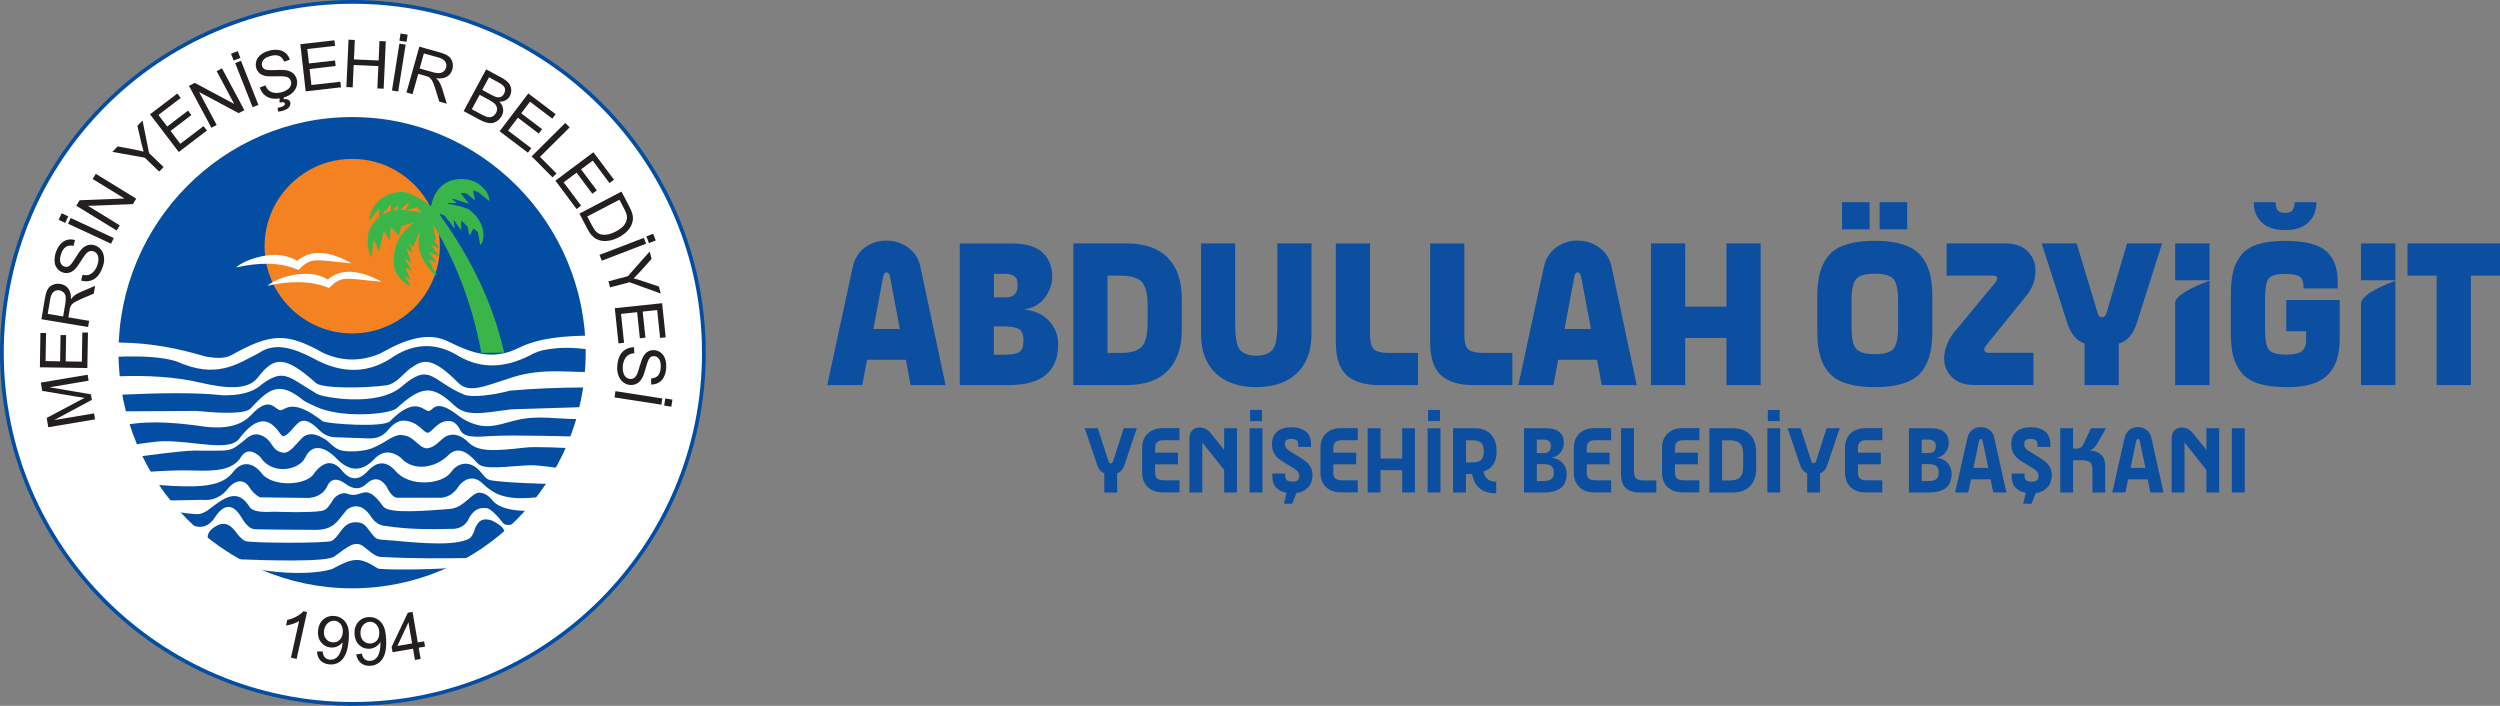 <?xml version="1.0" encoding="UTF-8"?><svg id="Layer_2" xmlns="http://www.w3.org/2000/svg" viewBox="0 0 372.93 105.29"><rect x="0" y="0" width="372.93" height="105.29" fill="#808080" stroke="none"/><defs><style>.cls-1{fill:none;}.cls-2{fill:#231f20;}.cls-3{fill:#0c4fa0;}.cls-4{stroke:#034ea2;stroke-miterlimit:10;stroke-width:.56px;}.cls-4,.cls-5{fill:#fff;}.cls-6{fill:#f58220;}.cls-6,.cls-7,.cls-8,.cls-5,.cls-9{fill-rule:evenodd;}.cls-7{fill:#f58322;}.cls-8{fill:#39b54a;}.cls-9{fill:#034ea2;}</style></defs><g id="katman_1"><g><g><circle class="cls-4" cx="52.64" cy="52.64" r="52.36"/><g><path class="cls-9" d="M52.52,87.76c19.19,0,34.85-15.8,34.85-35.16s-15.65-35.14-34.85-35.14S17.68,33.25,17.68,52.6s15.65,35.16,34.83,35.16h0Z"/><path class="cls-6" d="M52.53,49.74c7.2,0,13.08-5.85,13.08-13.01s-5.87-13.03-13.08-13.03-13.06,5.85-13.06,13.03,5.87,13.01,13.06,13.01h0Z"/><path class="cls-5" d="M17.58,51.09c5.15,.04,9.28,.97,13.15,2.11,1.31,.19,2.71,.38,3.82-.24,5.8-3.23,8.16-3.42,13.65-.32,2.92,1.33,5.75,1.28,8.59,.06,3.61-2.08,7.05-3.23,9.99-1.8,3.61,1.79,6.73,2.95,10.68,.96,1.95-.96,4.68-1.7,9.91-1.79l.21,2.04c-2.1-.3-4.04-.3-5.84,0-1.03,.12-1.96,.47-2.83,.97-3.66,1.83-7.16,1.96-10.45,.06-3.23-2.01-6.45-2.02-9.66-.01-3.6,2.54-7.61,2.8-12.11,.3-2.85-1.48-5.65-2.43-8.06-.78-3.33,1.73-6.39,3.91-12.27,1.27-2.1-.68-5.16-.84-8.76-.71v-2.11Z"/><path class="cls-5" d="M17.49,56.14l.68,2.73c5.24-.22,10.73-.38,15.03,.09,2.46,.06,4.46-.38,5.75-1.55,3.44-2.57,4.03-1.17,8.38,1.37,.82,.48,8.96,2,12.55-1.09,4.35-3.74,4.39-.92,9.34,1.18,1.17,.49,4.54,.04,6.88-.6,3.67-.32,7.35-.46,11.02-.47l.66-2.3c-3.82,0-7.54-.62-12.16,1.06-3.07,.94-5.62,2.18-7.21,.59-4.02-4.04-5.32-3.57-7.27-2.14-.94,.7-2.07,2.26-3.48,2.46-3.64,.5-9.64,.46-10.51-.32-4.71-4.19-6.26-4-8.71-.81-1.51,1.98-5.04,1.54-8.46,.76-3.69-.89-8.11-1.14-12.51-.96h0Z"/><path class="cls-5" d="M18.29,61.36l.59,2.01c3.76-.74,8.53-.18,11.68,.28,3.84,.44,5.76-.52,6.89-1.73,2.89-3.11,3.54-.66,4.44-.73,.74-.06,1.68-1.89,6.23,1.64,.5,.39,9.08,1,10.05,.01,3.8-3.87,5-1.52,5.77-1.52,.69,0,.91-2.09,4.47,.71,.93,.73,2.4,1.42,3.82,1.53,1.62,.13,3.21-.52,4.99-.93,3.12-.71,6-.09,9.01-.12l.44-1.77-10.4,.32c-4.38,.58-6.69,1.12-8.48-.57-3.32-3.14-4.91-2.96-8.62,.41-.91,.83-7.39,1.53-11.5,0-.41-.15-2.09-.92-2.39-1.16-3.48-2.85-5-1.97-7.86,1.16-.78,.85-4.04,.8-8.08,.4l-11.05,.06Z"/><path class="cls-5" d="M20.3,66.29l.59,1.8s6.04-.86,8.07-.87c5.96-.04,5.08,.4,7.94-1.92,.93-.72,1.84-.63,2.73,.01,1.17,.84,.97,1.99,2.71,2.23,.96-.01,1.71-1.19,2.69-2.18,.77-.79,1.89-.78,3.17,.01,.8,.31,1.31,1.27,2.38,1.71,1.12,.46,3.72,.25,4.85-.19,2.06-.8,3.05-1.98,4.34-2.01,.65,.04,1.27,.2,1.93,.75,.89,.73,1.28,1.22,1.99,1.25,1.18-.12,1.8-1.08,2.72-1.73,1.15-.63,2.35-.31,3.6,.96,1.46,1.33,3.93,1.16,8.39,.65,1.6-.18,6.45,.09,6.45,.09l.8-1.73s-9.33-.28-12.44-.07c-2.23,.15-4.09,.3-4.62-1.03-.49-.9-1.05-1.21-1.64-1.22-1.7-.05-2.49,1.72-3.15,1.75s-1.42-1.8-3.7-1.8c-.52,0-1.38,.38-2.1,1.27-1.13,1.39-2.16,1.46-3.82,1.35l-4.27-.15c-.85-.02-1.7-.44-2.42-1.19-.75-.78-1.73-1.38-2.3-1.26-1,.01-2.02,2.29-2.99,2.29-.54,0-2.32-5.19-6.49,.36-1.51,2.01-6.58,.36-11.28,.39-1.04,0-4.13,.47-4.13,.47Z"/><path class="cls-5" d="M21.99,70.39l1.49,1.95c6.8,.52,9.69,.17,11.32-1.96,1.18-1.54,2.76-1.52,4.1,.06,1.61,2.36,7.05,2.01,8.01,.09,1.46-1.84,2.86-1.92,4.2-.22,1.2,1.4,2.46,1.39,3.78-.07,1.31-1.4,2.67-1.58,4.1,0,1.99,2.45,6.96,2.09,8.31,.17,1.07-1.51,2.83-1.71,4.23-.2,.51,.55,.92,1.3,1.65,1.43,2.18,.4,8.84,.55,8.84,.55l1.46-2.35s-3.36-.5-4.49-.44c-3.62,.18-6.83,.74-7.73-.28-1.71-1.95-3.08-2.51-4.4-1.2-1.87,1.87-5.24,2.51-7.11,.32-1.34-.99-2.58-.99-3.7,.01-2.08,2.35-4.07,2.08-5.98,.01-1.8-1.77-3.59-2.03-4.54,0-.88,1.86-4.88,2.71-6.68-.06-1.06-1.06-2.19-1.2-2.91-.01-1.21,2.01-3.97,2.1-7.06,2-2.5-.08-4.39,.05-6.9,.2h0Z"/><path class="cls-5" d="M24.97,74.66l1.55,1.71s2.45,.43,3.26,.3c.31-.05,.89-.32,1.14-.5,2.31-1.72,4.44-3.66,6.37-.46,.46,.58,1.74,.74,3.6,.62,0,0,5.39,.21,7.14-.13,.71-.14,1.11-.78,1.49-1.39,.31-.69,1.36-1.51,2.31-1.15,2.25,.84,2.56-1.99,5.34,1.89,.82,1.15,6.51,.62,9.84,.38,2.39-.17,3.37-2.66,4.68-2.43,.65,.09,1.24,.49,1.79,1.15,.84,1.09,2.91,1.58,5.4,1.56l1.95-2.12c-5.46,.71-7.09-.34-8.97-2.08-1.02-.94-2.4-.9-3.51,.62-.63,1-1.48,1.49-2.46,1.62h-6.62c-.52-.03-1.06-.53-1.62-1.71-.84-1.18-1.83-1.45-3.02-.34-.9,.87-1.95,.84-3.14-.07-1-.72-1.98-.86-2.57,.19-.46,1.08-1.3,1.81-2.82,1.96l-7.3-.09c-.74-.38-1.22-.92-1.61-1.52-.79-1.23-1.99-1.08-2.99-.03-1.02,1.43-2.39,2.1-4.13,1.92l-5.08,.1Z"/><path class="cls-5" d="M28.47,78.27l2.58,2.43c-.24-.78,.04-1.49,.94-2.08,1.4-.91,2.35-.48,3.36,.97,.23,.33,.83,.93,1.2,1.11,.69,.33,12.23,.37,12.92-.01,1.44-.8,1.61-3.19,4.2-2.73,.93,.21,1.2,1.03,2.17,2.11,.27,.3,.56,.42,1.48,.47,3.12,.18,9.61,1.14,12.48-.09,.59-.25,.86-.94,1.09-1.7,.49-1.03,1-1.53,2.4-1.14,1.21,.58,2.21,1.25,1.92,2.12l2.24-1.95c-.84,.52-1.93,.74-2.38,.28,0,0-1.7-2.29-2.57-2.27-1.34-.16-2.15,.63-2.73,1.89-.55,.83-1.36,1.27-2.51,1.21-3.16,.07-6.33,.1-9.68-.43-.9-.03-1.65-.5-2.26-1.42-.77-1.22-2.05-2.12-3.57-1.02-1.56,1.84-1.93,3.2-5.43,3.01,0,0-6.22-.02-8.28-.09-.92-.03-1.57-1-2.1-1.88-1.12-1.84-2.4-1.96-3.69-.16-1.06,1.71-2.24,2.05-3.81,1.34h0Z"/><path class="cls-5" d="M34.83,83.4l3.36,1.7,.03-.21c3.84,.71,8.57,.84,11.32-.01,3.23-1.74,4.11-1.83,6.8-.09,.38,.24,7.49,.21,10.93-.06v.27l3.53-1.77c-4.69,.07-8.75,.13-14.1-.16-.76-.04-1.84-1.07-2.41-1.51-1.32-1.01-2.3-.08-4.41,1.45-1.21,.87-9.91,.59-15.05,.4h0Z"/><path class="cls-8" d="M71.79,52.64l3.42-.04c-1.81-7.91-5.28-14.53-9.62-20.58,.12-.22,.49,.1,.74,.15l.59,.8h.09l.68,1.02h.15l-.18-1.22,1.14,1.61v-1.52l.97,.97,.27,1.37,.59-1.12,.65,.53,.37,1.93c.18-.13,.34-.38,.43-.97,.07-.52,.01-1-.09-1.49-.38-1.28-1.15-2.21-2.15-2.89-.89-.37-1.9-.62-3.02-.77l-.04-.13h1.33l-.69-.62,.1-.04,2.46,.77-1.21-1.49,.1-.13,.75,.1,1.27,1.03-.34-1.48c.27,.03,.56,.12,.87,.3l1.59,1.27c-.03-.93-.52-1.83-1.86-2.73-1.24-.65-2.58-.72-3.98-.32-1.34,.56-2.27,1.59-2.71,3.14l-.16,.66c-1.67-1.17-3.28-2.24-4.71-2.11-2.33,.24-3.64,1.43-4.32,3.22l-.15,1.03,1.48-1.87-.09,1.46c-.91,.71-1.43,1.58-1.62,2.63-.12,1.17,.03,2.3,.47,3.26l.07-.09,.27-2.38h.15l.68,1.65,.69-3.07h.09l.83,1.46,.15-2.02,.12,.04,1.06,1.21,.4-1.42,1.9-.59c-1.02,.8-1.86,1.67-2.35,2.67-.71,1.4-.72,2.83-.59,4.28,.41,1.02,1.15,1.86,2.21,2.51l.15-.13-.8-1.2,.1-.06,.78,.58-.8-1.84v-.04l1,.5-1.08-1.79v-.09l1.02,.72-.78-2.14,.03-.04,.93,.66-.58-1.46h.06l.55,.56,.9-2.17,.13-.03-.07,.32c-.16,.75-.21,1.49-.04,2.21,.32,1.43,1.25,2.71,2.36,3.92l.21-.09-1.09-2.23v-.04l.97,.37,.06-.07-.97-1.27,.04-.06,1.43,.52-1.33-1.79,1.12,.58,.09-.18-.87-1.25,.49,.41-.49-2.58c2.94,4.71,5.78,11.23,7.24,19.22h0Z"/><path class="cls-7" d="M56.91,32.12l1.4-1.68v1.05c-.47,.09-.93,.32-1.4,.63h0Z"/><polygon class="cls-7" points="59.33 30.62 59.33 31.34 58.58 31.38 59.33 30.62"/><polygon class="cls-7" points="59.67 31.31 60.41 31.34 61.06 30.4 60.69 30.38 59.67 31.31"/><path class="cls-7" d="M60.62,31.41v-.12l1.64-.32,.74,.8c-.72-.21-1.52-.31-2.38-.35h0Z"/><path class="cls-5" d="M35.23,39.9c3.37-.77,6.55-.82,9.3,.36,1.97-1.99,2.29-1.48,7.92-.97-3.23-1.85-6.03-2.16-8.13-.37-3.02-1.99-7.91-.19-9.1,.98h0Z"/><path class="cls-5" d="M39.9,42.63c3.32-.75,6.46-.79,9.19,.33,1.95-1.92,2.26-1.42,7.83-.93-3.19-1.76-5.97-2.07-8.04-.34-2.98-1.9-7.82-.19-8.98,.95h0Z"/></g><g><path class="cls-2" d="M44.25,98.29l-.85-.19,1.21-5.44c-.25,.15-.56,.29-.94,.41-.38,.12-.71,.2-1,.24l.18-.83c.53-.12,1.01-.3,1.43-.54s.75-.49,.97-.76l.55,.12-1.55,6.98Z"/><path class="cls-2" d="M47.29,97.18h.84c.04,.4,.15,.69,.33,.89,.18,.2,.43,.31,.75,.33,.27,.02,.51-.02,.72-.12,.21-.1,.39-.25,.54-.45,.15-.19,.28-.46,.4-.8,.12-.34,.19-.69,.22-1.05,0-.04,0-.1,.01-.17-.2,.26-.46,.47-.77,.61-.32,.15-.65,.2-1,.17-.59-.05-1.07-.31-1.43-.77-.37-.46-.52-1.04-.46-1.74,.06-.72,.33-1.28,.79-1.68s1.01-.57,1.65-.52c.46,.04,.87,.2,1.23,.48,.36,.28,.62,.66,.78,1.14,.16,.48,.2,1.15,.12,2.02-.08,.91-.24,1.62-.49,2.14-.24,.52-.57,.9-.99,1.15-.41,.25-.88,.35-1.4,.3-.56-.05-.99-.24-1.32-.58-.32-.34-.5-.79-.52-1.36Zm3.84-2.82c.04-.5-.05-.91-.29-1.23-.24-.32-.55-.49-.92-.53-.39-.03-.74,.09-1.05,.38s-.5,.69-.54,1.19c-.04,.45,.06,.83,.31,1.14,.25,.31,.57,.48,.97,.51,.4,.04,.75-.08,1.03-.34,.28-.26,.45-.64,.49-1.14Z"/><path class="cls-2" d="M53.13,97.61l.84-.11c.09,.39,.23,.67,.44,.84,.21,.17,.47,.25,.78,.24,.27-.01,.5-.08,.7-.21,.2-.13,.36-.3,.48-.51,.12-.21,.22-.49,.29-.85,.07-.35,.1-.71,.09-1.07,0-.04,0-.1-.01-.17-.16,.29-.39,.52-.69,.71s-.62,.28-.97,.3c-.59,.02-1.1-.17-1.52-.58s-.65-.97-.68-1.66c-.03-.72,.16-1.31,.57-1.77,.41-.46,.93-.7,1.57-.72,.46-.02,.89,.09,1.28,.32s.7,.58,.92,1.03c.22,.45,.34,1.12,.38,1.99,.04,.91-.03,1.64-.21,2.18s-.45,.97-.83,1.27c-.38,.3-.83,.46-1.35,.48-.56,.02-1.02-.11-1.38-.41s-.59-.72-.69-1.28Zm3.45-3.28c-.02-.5-.17-.89-.45-1.18-.28-.28-.61-.42-.98-.4-.39,.02-.72,.19-1,.52-.28,.33-.4,.75-.38,1.25,.02,.45,.17,.82,.45,1.09,.28,.27,.63,.4,1.03,.38,.4-.02,.73-.17,.98-.46s.36-.69,.34-1.19Z"/><path class="cls-2" d="M61.9,98.45l-.29-1.68-3.05,.52-.14-.79,2.42-5.1,.7-.12,.78,4.55,.95-.16,.14,.79-.95,.16,.29,1.68-.86,.15Zm-.43-2.47l-.54-3.16-1.65,3.54,2.2-.38Z"/></g><g><path class="cls-2" d="M14.18,62.56l-6.98,1.17-.23-1.39,4.67-2.48c.43-.23,.76-.4,.98-.51-.27-.04-.66-.1-1.18-.18l-5.14-.86-.21-1.24,6.98-1.17,.15,.89-5.84,.98,6.18,1.05,.14,.83-5.61,3.01,5.94-.99,.15,.89Z"/><path class="cls-2" d="M13.03,54.9l-7.08-.11,.08-5.12h.84l-.07,4.19,2.17,.04,.06-3.92h.83l-.06,3.93,2.41,.04,.07-4.35h.84l-.09,5.3Z"/><path class="cls-2" d="M13.16,48.79l-6.98-1.17,.52-3.1c.1-.62,.25-1.08,.43-1.39s.44-.52,.79-.66c.35-.14,.72-.18,1.1-.11,.5,.08,.89,.31,1.17,.69,.29,.38,.42,.91,.4,1.59,.16-.22,.31-.39,.44-.5,.29-.23,.65-.43,1.06-.61l2.1-.89-.2,1.16-1.61,.68c-.46,.2-.82,.37-1.07,.5-.25,.14-.43,.27-.55,.39-.11,.12-.2,.25-.26,.39-.04,.1-.08,.27-.12,.51l-.18,1.07,3.1,.52-.16,.92Zm-3.74-1.58l.33-1.99c.07-.42,.08-.76,.04-1.01s-.16-.46-.33-.61-.37-.25-.59-.29c-.33-.06-.62,.02-.87,.22s-.42,.56-.51,1.08l-.37,2.21,2.31,.39Z"/><path class="cls-2" d="M12.1,41.86l.21-.86c.35,.07,.66,.08,.92,0,.26-.07,.51-.24,.75-.5s.42-.58,.55-.96c.11-.34,.17-.65,.15-.95-.01-.29-.08-.53-.22-.72-.13-.19-.3-.31-.51-.38-.21-.07-.41-.07-.61,0-.2,.07-.4,.22-.6,.47-.13,.16-.38,.52-.73,1.08-.36,.57-.64,.95-.86,1.15-.28,.26-.57,.43-.87,.5-.3,.07-.61,.06-.91-.05-.34-.11-.62-.32-.85-.61s-.36-.65-.38-1.07,.04-.86,.19-1.31c.17-.5,.4-.91,.69-1.23,.29-.33,.62-.54,1-.64,.38-.1,.77-.09,1.17,.03l-.23,.87c-.44-.1-.81-.05-1.12,.14-.31,.19-.55,.54-.72,1.06-.18,.54-.22,.96-.1,1.27,.11,.31,.31,.52,.59,.61,.24,.08,.47,.06,.68-.06,.21-.12,.52-.51,.93-1.17s.72-1.11,.93-1.34c.31-.33,.64-.54,.98-.63s.69-.08,1.05,.05c.36,.12,.66,.34,.9,.65,.25,.31,.39,.69,.44,1.13,.05,.44-.01,.9-.18,1.38-.21,.61-.47,1.08-.78,1.43-.32,.35-.69,.58-1.13,.69-.43,.11-.88,.1-1.33-.04Z"/><path class="cls-2" d="M9.73,33.25l-.98-.46,.45-.98,.98,.46-.45,.98Zm6.84,3.11l-6.42-2.99,.4-.85,6.42,2.99-.4,.85Z"/><path class="cls-2" d="M17.41,34.39l-6.03-3.7,.5-.82,6.68-.26-4.74-2.91,.47-.77,6.03,3.7-.5,.82-6.69,.26,4.74,2.91-.47,.77Z"/><path class="cls-2" d="M23.75,25.6l-2.16-2.08-4.83-.86,.79-.82,2.51,.47c.47,.09,.92,.19,1.36,.31-.12-.41-.24-.88-.37-1.42l-.55-2.43,.76-.79,.98,4.86,2.16,2.08-.65,.67Z"/><path class="cls-2" d="M26.67,22.68l-4.29-5.63,4.07-3.1,.51,.66-3.33,2.54,1.31,1.72,3.11-2.37,.5,.66-3.11,2.37,1.46,1.92,3.46-2.64,.51,.66-4.2,3.2Z"/><path class="cls-2" d="M31.53,19.05l-3.34-6.24,.85-.45,5.9,3.15-2.62-4.9,.79-.42,3.34,6.24-.85,.45-5.9-3.15,2.62,4.91-.79,.42Z"/><path class="cls-2" d="M34.86,9.03l-.4-1.01,1-.4,.4,1.01-1,.4Zm2.82,6.96l-2.6-6.58,.87-.34,2.6,6.58-.87,.34Z"/><path class="cls-2" d="M38.76,13.05l.83-.31c.13,.33,.31,.58,.51,.76,.21,.18,.49,.29,.83,.34,.35,.05,.72,.02,1.1-.09,.34-.09,.63-.23,.87-.4,.24-.17,.39-.37,.47-.58s.09-.43,.03-.64c-.06-.21-.17-.38-.34-.51-.17-.13-.41-.2-.73-.23-.2-.02-.64-.02-1.31,0-.67,.02-1.15,0-1.43-.06-.37-.08-.67-.23-.9-.43-.23-.21-.39-.47-.47-.78-.1-.34-.09-.69,.03-1.05,.11-.35,.34-.66,.67-.92,.33-.26,.73-.45,1.19-.58,.51-.14,.97-.18,1.41-.12,.43,.06,.79,.21,1.09,.47,.29,.26,.51,.59,.63,.98l-.85,.3c-.17-.42-.41-.7-.74-.85-.33-.15-.76-.15-1.28,0-.55,.15-.92,.36-1.11,.63s-.25,.54-.18,.83c.07,.25,.21,.42,.43,.53,.22,.11,.72,.15,1.5,.11,.78-.04,1.32-.03,1.63,.02,.45,.07,.8,.23,1.07,.45,.27,.23,.45,.53,.55,.89,.1,.36,.09,.73-.03,1.11s-.35,.71-.69,1-.75,.5-1.24,.63c-.62,.17-1.16,.22-1.63,.16-.47-.07-.87-.25-1.21-.54-.34-.3-.57-.67-.71-1.12Zm2.94,2.27l.02-.89,.62-.17-.02,.54c.27-.04,.49-.01,.66,.08,.17,.1,.28,.22,.32,.38,.06,.23,0,.47-.17,.71s-.49,.42-.94,.55c-.25,.07-.48,.11-.69,.13l-.1-.56c.2-.04,.35-.08,.44-.1,.29-.08,.49-.18,.58-.29,.07-.09,.1-.18,.07-.27-.02-.06-.05-.1-.09-.13-.05-.03-.12-.05-.23-.06-.11,0-.27,.02-.49,.08Z"/><path class="cls-2" d="M45.6,13.62l-.8-7.03,5.09-.58,.1,.83-4.15,.47,.25,2.15,3.89-.44,.09,.83-3.89,.44,.27,2.39,4.32-.49,.1,.83-5.25,.6Z"/><path class="cls-2" d="M51.67,12.99l.32-7.07,.94,.04-.13,2.9,3.68,.16,.13-2.9,.94,.04-.32,7.07-.94-.04,.15-3.33-3.68-.16-.15,3.33-.94-.04Z"/><path class="cls-2" d="M58.47,13.5l1.11-6.99,.93,.15-1.11,6.99-.93-.15Zm1.11-7.43l.17-1.07,1.06,.17-.17,1.07-1.06-.17Z"/><path class="cls-2" d="M60.64,13.78l1.91-6.82,3.02,.85c.61,.17,1.05,.36,1.33,.57,.28,.21,.47,.5,.58,.86,.1,.36,.1,.73,0,1.11-.14,.48-.41,.85-.81,1.09-.41,.24-.95,.32-1.63,.23,.21,.18,.36,.35,.45,.49,.2,.32,.36,.69,.49,1.12l.67,2.19-1.13-.32-.51-1.67c-.15-.48-.28-.86-.39-1.12-.11-.26-.22-.46-.33-.58-.11-.12-.23-.22-.36-.3-.1-.05-.26-.11-.49-.17l-1.05-.29-.85,3.03-.9-.25Zm1.97-3.56l1.94,.54c.41,.12,.75,.16,1,.14,.26-.02,.47-.11,.64-.26,.17-.15,.29-.34,.35-.56,.09-.32,.05-.62-.13-.89s-.52-.48-1.02-.62l-2.16-.6-.63,2.26Z"/><path class="cls-2" d="M69.16,16.58l3.36-6.23,2.34,1.26c.48,.26,.82,.53,1.04,.81,.22,.28,.34,.6,.36,.95,.02,.35-.05,.67-.2,.95-.14,.27-.35,.48-.62,.63-.27,.16-.59,.23-.96,.22,.32,.31,.5,.66,.56,1.03,.06,.38,0,.74-.21,1.11-.16,.29-.37,.53-.62,.71-.26,.18-.52,.3-.77,.33-.25,.04-.54,.02-.85-.06-.31-.08-.66-.22-1.06-.44l-2.37-1.28Zm1.22-.29l1.55,.84c.27,.14,.46,.23,.58,.27,.21,.07,.4,.1,.57,.09s.34-.07,.5-.18c.16-.11,.3-.26,.41-.46,.13-.23,.18-.47,.15-.7s-.13-.45-.3-.63c-.17-.18-.46-.38-.85-.6l-1.44-.78-1.16,2.14Zm1.55-2.88l1.35,.73c.37,.2,.64,.31,.82,.35,.24,.05,.46,.03,.64-.05,.18-.09,.33-.24,.45-.46,.11-.21,.16-.42,.15-.63-.01-.21-.1-.39-.25-.55-.15-.16-.45-.36-.9-.6l-1.24-.67-1.02,1.88Z"/><path class="cls-2" d="M74.53,19.58l4.28-5.64,4.08,3.09-.5,.67-3.33-2.53-1.31,1.73,3.12,2.37-.5,.66-3.12-2.37-1.46,1.92,3.46,2.63-.5,.67-4.21-3.19Z"/><path class="cls-2" d="M79.3,23.33l5.02-4.99,.66,.66-4.43,4.4,2.46,2.47-.59,.59-3.12-3.14Z"/><path class="cls-2" d="M82.85,26.95l5.67-4.24,3.07,4.1-.67,.5-2.5-3.35-1.74,1.3,2.35,3.14-.67,.5-2.35-3.14-1.93,1.44,2.6,3.48-.67,.5-3.16-4.23Z"/><path class="cls-2" d="M86.44,31.86l6.27-3.28,1.13,2.16c.25,.49,.42,.88,.49,1.16,.1,.4,.12,.79,.03,1.16-.11,.48-.33,.91-.68,1.3-.35,.39-.8,.73-1.36,1.03-.48,.25-.93,.41-1.35,.49-.43,.08-.81,.1-1.14,.05-.33-.05-.62-.14-.87-.27-.25-.13-.48-.33-.71-.58s-.44-.57-.63-.95l-1.18-2.26Zm1.17,.44l.7,1.34c.22,.41,.42,.72,.62,.91,.2,.2,.41,.33,.62,.39,.3,.09,.64,.11,1.03,.05,.39-.06,.82-.22,1.3-.47,.66-.34,1.1-.71,1.34-1.11s.34-.78,.3-1.16c-.03-.27-.17-.65-.43-1.14l-.69-1.32-4.79,2.5Z"/><path class="cls-2" d="M89.43,38.02l6.61-2.54,.34,.87-6.61,2.54-.34-.87Zm6.99-2.76l1.01-.39,.39,1-1.01,.39-.39-1Z"/><path class="cls-2" d="M90.76,41.97l2.9-.77,3.25-3.68,.29,1.1-1.71,1.9c-.32,.35-.64,.69-.97,1,.41,.11,.88,.25,1.41,.43l2.36,.79,.28,1.05-4.67-1.69-2.9,.77-.24-.91Z"/><path class="cls-2" d="M91.73,45.97l7.04-.74,.53,5.09-.83,.09-.44-4.16-2.16,.23,.41,3.89-.83,.09-.41-3.89-2.4,.25,.45,4.32-.83,.09-.55-5.25Z"/><path class="cls-2" d="M94.58,51.81l.04,.89c-.36,.02-.65,.11-.88,.25-.23,.14-.43,.37-.58,.69s-.24,.67-.26,1.08c-.02,.36,.02,.67,.11,.95,.09,.28,.23,.49,.41,.63s.38,.22,.6,.23c.22,.01,.42-.04,.59-.17s.32-.33,.45-.62c.08-.19,.22-.6,.4-1.24,.19-.64,.36-1.09,.51-1.34,.19-.33,.42-.57,.69-.72,.27-.15,.57-.22,.89-.21,.36,.02,.69,.13,.99,.35,.3,.22,.52,.52,.66,.92s.2,.83,.18,1.31c-.02,.52-.13,.98-.32,1.37-.19,.39-.45,.69-.79,.89s-.72,.3-1.13,.29l-.02-.9c.45-.03,.79-.17,1.04-.44,.24-.27,.38-.67,.4-1.22,.03-.57-.06-.98-.25-1.25-.19-.27-.44-.41-.73-.42-.25-.01-.47,.07-.64,.24-.17,.17-.36,.63-.57,1.39-.21,.75-.38,1.27-.53,1.54-.21,.4-.46,.7-.76,.88-.3,.18-.64,.26-1.02,.25-.38-.02-.73-.14-1.05-.37-.32-.23-.57-.55-.73-.97-.17-.41-.24-.87-.21-1.38,.03-.64,.15-1.17,.36-1.6s.5-.75,.89-.98,.82-.34,1.29-.33Z"/><path class="cls-2" d="M91.81,58.35l6.99,1.09-.14,.93-6.99-1.09,.14-.93Zm7.43,1.09l1.07,.17-.17,1.06-1.07-.17,.17-1.06Z"/></g></g><g><g><path class="cls-3" d="M161.8,63.88h1.96l1.6,4.94c.06,.19,.17,.29,.32,.29,.17,0,.29-.1,.36-.29l1.58-4.94h1.96l-1.82,5.42c-.24,.71-.61,1.14-1.11,1.29v2.88h-1.92v-2.89c-.48-.15-.85-.57-1.08-1.27l-1.84-5.42Z"/><path class="cls-3" d="M175.95,65.67h-2.34c-.47,0-.8,.09-1,.28-.2,.19-.3,.5-.3,.94v.63h3.41v1.75h-3.41v1.18c0,.44,.1,.75,.31,.93,.21,.18,.54,.27,.99,.27h2.34v1.8h-2.47c-.96,0-1.72-.26-2.27-.79-.55-.53-.83-1.25-.83-2.17v-3.66c0-.93,.28-1.66,.84-2.18s1.31-.78,2.26-.78h2.47v1.8Z"/><path class="cls-3" d="M182.61,63.88h1.91v9.58h-1.91v-3.35l-3.26-4.11v7.46h-1.92v-8.12c0-.45,.14-.82,.41-1.12,.27-.3,.65-.45,1.14-.45,.63,0,1.19,.3,1.67,.9l1.96,2.44v-3.25Z"/><path class="cls-3" d="M188.33,63.88v9.58h-1.92v-9.58h1.92Zm-1.85-2.73h1.77v1.67h-1.77v-1.67Z"/><path class="cls-3" d="M195.57,66.66h-1.92v-.41c0-.52-.34-.78-1.01-.78s-.97,.26-.97,.78c0,.41,.22,.75,.67,1.01l1.89,1.17c.55,.35,.95,.71,1.19,1.1s.37,.82,.37,1.3c0,.77-.21,1.39-.64,1.86-.43,.47-1.01,.76-1.76,.86l-.63,1.59h-1.23l.38-1.63c-.65-.11-1.16-.37-1.54-.77-.38-.4-.57-.96-.57-1.69v-.41h1.93v.4c0,.54,.35,.81,1.06,.81,.38,0,.65-.08,.8-.23,.15-.16,.23-.38,.23-.69,0-.37-.26-.72-.78-1.04l-1.74-1.06c-1.04-.62-1.56-1.47-1.56-2.54,0-.84,.26-1.48,.77-1.91,.52-.43,1.23-.65,2.13-.65s1.56,.2,2.11,.61,.82,1.05,.82,1.93v.4Z"/><path class="cls-3" d="M202.54,65.67h-2.34c-.47,0-.8,.09-1,.28-.2,.19-.3,.5-.3,.94v.63h3.41v1.75h-3.41v1.18c0,.44,.1,.75,.31,.93,.21,.18,.54,.27,.99,.27h2.34v1.8h-2.47c-.96,0-1.72-.26-2.27-.79-.55-.53-.83-1.25-.83-2.17v-3.66c0-.93,.28-1.66,.84-2.18s1.31-.78,2.26-.78h2.47v1.8Z"/><path class="cls-3" d="M204.02,63.88h1.92v4.52h3.22v-4.52h1.91v9.58h-1.91v-3.32h-3.22v3.32h-1.92v-9.58Z"/><path class="cls-3" d="M214.88,63.88v9.58h-1.92v-9.58h1.92Zm-1.85-2.73h1.77v1.67h-1.77v-1.67Z"/><path class="cls-3" d="M216.77,63.88h3.26c1.02,0,1.82,.31,2.38,.93,.56,.62,.84,1.46,.84,2.53,0,1.6-.65,2.6-1.95,3,.18,1.01,.81,1.51,1.89,1.51v1.74c-1.02,0-1.83-.23-2.42-.7-.59-.47-.98-1.19-1.17-2.17h-.92v2.74h-1.92v-9.58Zm1.92,1.8v3.3h.95c.59,0,1.03-.13,1.3-.39,.27-.26,.4-.68,.4-1.25s-.13-1.02-.4-1.28c-.27-.26-.7-.38-1.3-.38h-.95Z"/><path class="cls-3" d="M227.33,63.88h3.32c.9,0,1.56,.2,1.99,.59,.43,.39,.64,.93,.64,1.62,0,.5-.16,.97-.49,1.41-.32,.43-.78,.69-1.36,.77,.72,.08,1.28,.35,1.68,.8s.6,.99,.6,1.62c0,.94-.29,1.64-.86,2.09-.58,.45-1.38,.68-2.43,.68h-3.08v-9.58Zm1.92,1.7v2.01h1c.73,0,1.1-.35,1.1-1.04,0-.65-.36-.97-1.07-.97h-1.03Zm0,6.18h.85c.61,0,1.04-.09,1.3-.27,.25-.18,.38-.51,.38-.99s-.13-.82-.38-1c-.25-.18-.68-.27-1.3-.27h-.85v2.54Z"/><path class="cls-3" d="M240.34,65.67h-2.34c-.47,0-.8,.09-1,.28-.2,.19-.3,.5-.3,.94v.63h3.41v1.75h-3.41v1.18c0,.44,.1,.75,.31,.93,.21,.18,.54,.27,.99,.27h2.34v1.8h-2.47c-.96,0-1.72-.26-2.27-.79-.55-.53-.83-1.25-.83-2.17v-3.66c0-.93,.28-1.66,.84-2.18s1.31-.78,2.26-.78h2.47v1.8Z"/><path class="cls-3" d="M241.82,63.88h1.92v6.39c0,.53,.11,.9,.32,1.1,.21,.2,.6,.3,1.14,.3h1.88v1.8h-2.4c-.97,0-1.69-.22-2.16-.67-.47-.45-.71-1.16-.71-2.13v-6.79Z"/><path class="cls-3" d="M253.5,65.67h-2.34c-.47,0-.8,.09-1,.28-.2,.19-.3,.5-.3,.94v.63h3.41v1.75h-3.41v1.18c0,.44,.1,.75,.31,.93s.54,.27,.99,.27h2.34v1.8h-2.47c-.96,0-1.72-.26-2.27-.79s-.83-1.25-.83-2.17v-3.66c0-.93,.28-1.66,.84-2.18,.56-.52,1.31-.78,2.26-.78h2.47v1.8Z"/><path class="cls-3" d="M254.98,63.88h3.39c1.16,0,2.05,.31,2.67,.93s.93,1.5,.93,2.64v2.45c0,1.14-.31,2.02-.93,2.64s-1.51,.93-2.67,.93h-3.39v-9.58Zm1.92,7.79h1.14c.73,0,1.25-.16,1.55-.48,.3-.32,.45-.86,.45-1.63v-1.75c0-.77-.15-1.31-.45-1.64-.3-.32-.82-.49-1.56-.49h-1.14v5.99Z"/><path class="cls-3" d="M265.56,63.88v9.58h-1.92v-9.58h1.92Zm-1.85-2.73h1.77v1.67h-1.77v-1.67Z"/><path class="cls-3" d="M266.65,63.88h1.96l1.6,4.94c.06,.19,.17,.29,.32,.29,.17,0,.29-.1,.36-.29l1.58-4.94h1.96l-1.82,5.42c-.24,.71-.61,1.14-1.11,1.29v2.88h-1.92v-2.89c-.48-.15-.85-.57-1.08-1.27l-1.84-5.42Z"/><path class="cls-3" d="M280.79,65.67h-2.34c-.47,0-.8,.09-1,.28s-.3,.5-.3,.94v.63h3.41v1.75h-3.41v1.18c0,.44,.1,.75,.31,.93,.21,.18,.54,.27,.99,.27h2.34v1.8h-2.47c-.96,0-1.72-.26-2.27-.79-.55-.53-.83-1.25-.83-2.17v-3.66c0-.93,.28-1.66,.84-2.18,.56-.52,1.31-.78,2.26-.78h2.47v1.8Z"/><path class="cls-3" d="M284.75,63.88h3.32c.9,0,1.56,.2,1.99,.59,.43,.39,.64,.93,.64,1.62,0,.5-.16,.97-.49,1.41-.32,.43-.78,.69-1.36,.77,.72,.08,1.28,.35,1.68,.8,.4,.45,.6,.99,.6,1.62,0,.94-.29,1.64-.86,2.09s-1.38,.68-2.43,.68h-3.08v-9.58Zm1.92,1.7v2.01h1c.73,0,1.1-.35,1.1-1.04,0-.65-.36-.97-1.07-.97h-1.03Zm0,6.18h.85c.61,0,1.04-.09,1.3-.27,.25-.18,.38-.51,.38-.99s-.13-.82-.38-1c-.25-.18-.68-.27-1.3-.27h-.85v2.54Z"/><path class="cls-3" d="M291.65,73.46l1.85-8.17c.11-.5,.34-.89,.71-1.17,.36-.27,.78-.41,1.27-.41s.91,.14,1.28,.41c.37,.27,.61,.66,.72,1.17l1.82,8.17h-1.96l-.4-1.96h-2.92l-.41,1.96h-1.96Zm4.95-3.67l-.85-4.02c-.04-.19-.13-.29-.27-.29-.14,0-.22,.1-.26,.29l-.84,4.02h2.22Z"/><path class="cls-3" d="M305.85,66.66h-1.92v-.41c0-.52-.34-.78-1.01-.78s-.97,.26-.97,.78c0,.41,.22,.75,.67,1.01l1.89,1.17c.55,.35,.95,.71,1.19,1.1s.37,.82,.37,1.3c0,.77-.21,1.39-.64,1.86-.43,.47-1.01,.76-1.76,.86l-.63,1.59h-1.23l.38-1.63c-.65-.11-1.16-.37-1.54-.77-.38-.4-.57-.96-.57-1.69v-.41h1.93v.4c0,.54,.35,.81,1.06,.81,.38,0,.65-.08,.8-.23,.15-.16,.23-.38,.23-.69,0-.37-.26-.72-.78-1.04l-1.74-1.06c-1.04-.62-1.56-1.47-1.56-2.54,0-.84,.26-1.48,.77-1.91,.52-.43,1.23-.65,2.13-.65s1.56,.2,2.11,.61,.82,1.05,.82,1.93v.4Z"/><path class="cls-3" d="M307.33,63.88h1.92v3.04h.58c.41,0,.72-.2,.92-.59l1.17-2.45h2.25l-1.44,2.48c-.09,.16-.23,.33-.4,.49-.18,.16-.38,.27-.6,.33,.71,.05,1.28,.26,1.69,.64s.62,.95,.62,1.69v3.95h-1.91v-3.4c0-.53-.11-.9-.34-1.1-.23-.2-.62-.3-1.17-.3h-1.37v4.8h-1.92v-9.58Z"/><path class="cls-3" d="M315.09,73.46l1.85-8.17c.11-.5,.34-.89,.71-1.17,.36-.27,.78-.41,1.27-.41s.91,.14,1.28,.41c.37,.27,.61,.66,.72,1.17l1.82,8.17h-1.96l-.4-1.96h-2.92l-.41,1.96h-1.96Zm4.95-3.67l-.85-4.02c-.04-.19-.13-.29-.27-.29-.14,0-.22,.1-.26,.29l-.84,4.02h2.22Z"/><path class="cls-3" d="M329.13,63.88h1.91v9.58h-1.91v-3.35l-3.26-4.11v7.46h-1.92v-8.12c0-.45,.14-.82,.41-1.12,.27-.3,.65-.45,1.14-.45,.63,0,1.19,.3,1.67,.9l1.96,2.44v-3.25Z"/><path class="cls-3" d="M334.85,63.88v9.58h-1.92v-9.58h1.92Z"/></g><path class="cls-1" d="M132.21,40.63c-.22,0-.37,.2-.45,.6l-1.48,7.85h3.96l-1.48-7.85c-.08-.4-.26-.6-.54-.6Z"/><path class="cls-1" d="M167.11,41.12h-1.9v11.53h1.9c1.57,0,2.64-.32,3.22-.95s.86-1.79,.86-3.46v-2.72c0-1.67-.29-2.82-.86-3.46-.57-.63-1.65-.95-3.22-.95Z"/><path class="cls-1" d="M279.67,40.84c-1.43,0-2.37,.28-2.81,.83-.44,.55-.66,1.62-.66,3.19v3.96c0,1.57,.22,2.63,.66,3.19,.44,.55,1.38,.83,2.81,.83s2.36-.28,2.81-.83c.44-.55,.66-1.62,.66-3.19v-3.96c0-1.57-.22-2.63-.66-3.19-.44-.55-1.38-.83-2.81-.83Z"/><path class="cls-1" d="M152.03,49.1c-.43-.27-1.25-.41-2.46-.41h-1.3v4.23h1.3c1.23,0,2.05-.13,2.48-.39,.42-.26,.63-.83,.63-1.69s-.22-1.46-.65-1.74Z"/><path class="cls-1" d="M235.32,40.63c-.22,0-.37,.2-.45,.6l-1.48,7.85h3.96l-1.48-7.85c-.08-.4-.26-.6-.54-.6Z"/><path class="cls-1" d="M151.81,42.6c0-.34-.03-.62-.09-.85-.06-.22-.23-.43-.51-.62-.28-.19-.67-.29-1.18-.29h-1.75v3.5h1.75c1.19,0,1.78-.58,1.78-1.75Z"/><path class="cls-3" d="M135.49,36.93c-.96-.69-2.05-1.04-3.28-1.04s-2.28,.35-3.2,1.04c-.93,.69-1.53,1.67-1.81,2.91l-3.8,17.6h5.22l.72-3.77h5.8l.69,3.77h5.22l-3.74-17.6c-.26-1.25-.87-2.22-1.83-2.91Zm-5.21,12.15l1.48-7.85c.08-.4,.23-.6,.45-.6,.28,0,.46,.2,.54,.6l1.48,7.85h-3.96Z"/><path class="cls-3" d="M152.77,46.16c1.35-.2,2.39-.79,3.11-1.78,.72-.99,1.09-2.02,1.09-3.11,0-1.49-.48-2.69-1.45-3.59s-2.48-1.36-4.53-1.36h-7.82v21.13h7.28c4.93,0,7.4-2.03,7.4-6.1,0-1.31-.44-2.46-1.33-3.44-.89-.99-2.13-1.57-3.74-1.75Zm-4.5-5.31h1.75c.5,0,.9,.1,1.18,.29,.28,.19,.45,.4,.51,.62,.06,.22,.09,.5,.09,.85,0,1.17-.59,1.75-1.78,1.75h-1.75v-3.5Zm3.77,11.68c-.42,.26-1.25,.39-2.48,.39h-1.3v-4.23h1.3c1.21,0,2.03,.14,2.46,.41,.43,.27,.65,.85,.65,1.74s-.21,1.43-.63,1.69Z"/><path class="cls-3" d="M168.05,36.31h-7.94v21.13h7.94c2.7,0,4.75-.71,6.14-2.13s2.1-3.45,2.1-6.08v-4.71c0-2.64-.7-4.66-2.1-6.08s-3.45-2.13-6.14-2.13Zm3.14,11.93c0,1.67-.29,2.82-.86,3.46s-1.65,.95-3.22,.95h-1.9v-11.53h1.9c1.57,0,2.64,.32,3.22,.95,.57,.63,.86,1.79,.86,3.46v2.72Z"/><path class="cls-3" d="M190.54,48.36c0,.64-.02,1.16-.05,1.55-.03,.39-.1,.82-.21,1.27-.11,.45-.27,.8-.48,1.04-.21,.24-.52,.44-.92,.6-.4,.16-.9,.24-1.48,.24s-1.08-.08-1.48-.24c-.4-.16-.71-.36-.92-.6s-.37-.59-.48-1.04c-.11-.45-.18-.88-.21-1.27-.03-.39-.05-.91-.05-1.55v-12.05h-5.1v13.53c0,2.52,.73,4.46,2.19,5.84,1.46,1.38,3.48,2.07,6.05,2.07s4.59-.69,6.05-2.07c1.46-1.38,2.19-3.33,2.19-5.84v-13.53h-5.1v12.05Z"/><path class="cls-3" d="M204.96,52.11c-.39-.36-.59-1.07-.59-2.11v-13.68h-5.1v14.79c0,2.23,.53,3.85,1.6,4.85,1.07,1,2.71,1.49,4.92,1.49h5.74v-4.8h-4.26c-1.15,0-1.92-.18-2.31-.54Z"/><path class="cls-3" d="M219.03,52.11c-.39-.36-.59-1.07-.59-2.11v-13.68h-5.1v14.79c0,2.23,.53,3.85,1.6,4.85,1.07,1,2.71,1.49,4.92,1.49h5.74v-4.8h-4.26c-1.15,0-1.92-.18-2.31-.54Z"/><path class="cls-3" d="M238.59,36.93c-.96-.69-2.05-1.04-3.28-1.04s-2.28,.35-3.2,1.04c-.93,.69-1.53,1.67-1.81,2.91l-3.8,17.6h5.22l.72-3.77h5.8l.69,3.77h5.22l-3.74-17.6c-.26-1.25-.87-2.22-1.83-2.91Zm-5.21,12.15l1.48-7.85c.08-.4,.23-.6,.45-.6,.28,0,.46,.2,.54,.6l1.48,7.85h-3.96Z"/><polygon class="cls-3" points="257.54 45.74 251.38 45.74 251.38 36.31 246.28 36.31 246.28 57.45 251.38 57.45 251.38 50.41 257.54 50.41 257.54 57.45 262.64 57.45 262.64 36.31 257.54 36.31 257.54 45.74"/><rect class="cls-3" x="280.39" y="30.16" width="4.11" height="4.05"/><path class="cls-3" d="M279.67,35.92c-3.2,0-5.43,.66-6.69,1.98-1.26,1.32-1.89,3.36-1.89,6.11v5.65c0,2.76,.63,4.8,1.89,6.11,1.26,1.32,3.49,1.98,6.69,1.98s5.43-.66,6.69-1.98c1.26-1.32,1.89-3.36,1.89-6.11v-5.65c0-2.72-.63-4.75-1.9-6.08-1.27-1.34-3.49-2.01-6.67-2.01Zm3.47,12.89c0,1.57-.22,2.63-.66,3.19-.44,.55-1.38,.83-2.81,.83s-2.37-.28-2.81-.83c-.44-.55-.66-1.62-.66-3.19v-3.96c0-1.57,.22-2.63,.66-3.19,.44-.55,1.38-.83,2.81-.83s2.36,.28,2.81,.83c.44,.55,.66,1.62,.66,3.19v3.96Z"/><rect class="cls-3" x="274.78" y="30.16" width="4.11" height="4.05"/><path class="cls-3" d="M302.31,44.07c.89-1.09,1.33-2.32,1.33-3.71,0-1.13-.39-2.08-1.16-2.87-.77-.78-1.89-1.18-3.34-1.18h-8.76v4.8h6.91c.42,0,.63,.15,.63,.45,0,.16-.08,.34-.24,.54l-6.25,7.55c-.42,.52-.77,1.14-1.03,1.84-.26,.71-.39,1.35-.39,1.93,0,1.13,.39,2.08,1.18,2.85,.78,.78,1.88,1.16,3.29,1.16h8.85v-4.8h-6.67c-.44,0-.66-.17-.66-.51,0-.18,.1-.39,.3-.63l6.01-7.43Z"/><path class="cls-3" d="M314.21,46.73c-.1,.4-.33,.6-.69,.6-.3,0-.5-.2-.6-.6l-3.14-10.42h-5.22l3.8,11.81c.54,1.71,1.41,2.75,2.6,3.11v6.22h5.1v-6.19c1.29-.38,2.19-1.43,2.72-3.14l3.74-11.81h-5.22l-3.08,10.42Z"/><path class="cls-3" d="M324.47,44.99v12.46h5.13v-15.58c-.79,.28-4.58,1.67-5.13,3.12Z"/><rect class="cls-3" x="324.47" y="36.31" width="5.13" height="5.5"/><path class="cls-3" d="M340.87,34.32c1.55,0,2.72-.39,3.5-1.16,.79-.77,1.18-1.78,1.18-3h-3.26c0,.54-.11,.95-.32,1.21s-.58,.39-1.1,.39-.89-.13-1.1-.39-.32-.66-.32-1.21h-3.26c0,1.23,.39,2.23,1.18,3,.78,.78,1.95,1.16,3.5,1.16Z"/><path class="cls-3" d="M341.05,49.42h2.96v1.3c0,.78-.22,1.34-.65,1.68-.43,.33-1.19,.5-2.28,.5-1.41,0-2.29-.26-2.66-.77-.36-.51-.54-1.51-.54-3v-4.56c0-1.47,.17-2.46,.5-2.96,.33-.5,1.12-.75,2.37-.75,1.17,0,1.94,.14,2.31,.42,.37,.28,.56,.78,.56,1.48v.27h5.1v-1.09c0-1.99-.58-3.49-1.74-4.5-1.16-1.01-3.19-1.51-6.08-1.51-1.65,0-3.01,.17-4.09,.51-1.08,.34-1.91,.88-2.49,1.62-.58,.73-.99,1.57-1.21,2.49-.22,.93-.33,2.08-.33,3.47v5.65c0,1.39,.12,2.55,.36,3.49s.66,1.77,1.27,2.49c.6,.72,1.46,1.26,2.58,1.6,1.12,.34,2.52,.51,4.21,.51,2.76,0,4.75-.59,5.98-1.78s1.84-2.96,1.84-5.31v-5.92h-7.97v4.68Z"/><rect class="cls-3" x="352.19" y="36.31" width="5.13" height="5.5"/><path class="cls-3" d="M352.19,45.18v12.27h5.13v-15.56c-.98,.35-4.86,1.82-5.13,3.29Z"/><polygon class="cls-3" points="359.13 36.31 359.13 41.12 363.48 41.12 363.48 57.45 368.59 57.45 368.59 41.12 372.93 41.12 372.93 36.31 359.13 36.31"/></g></g></g></svg>